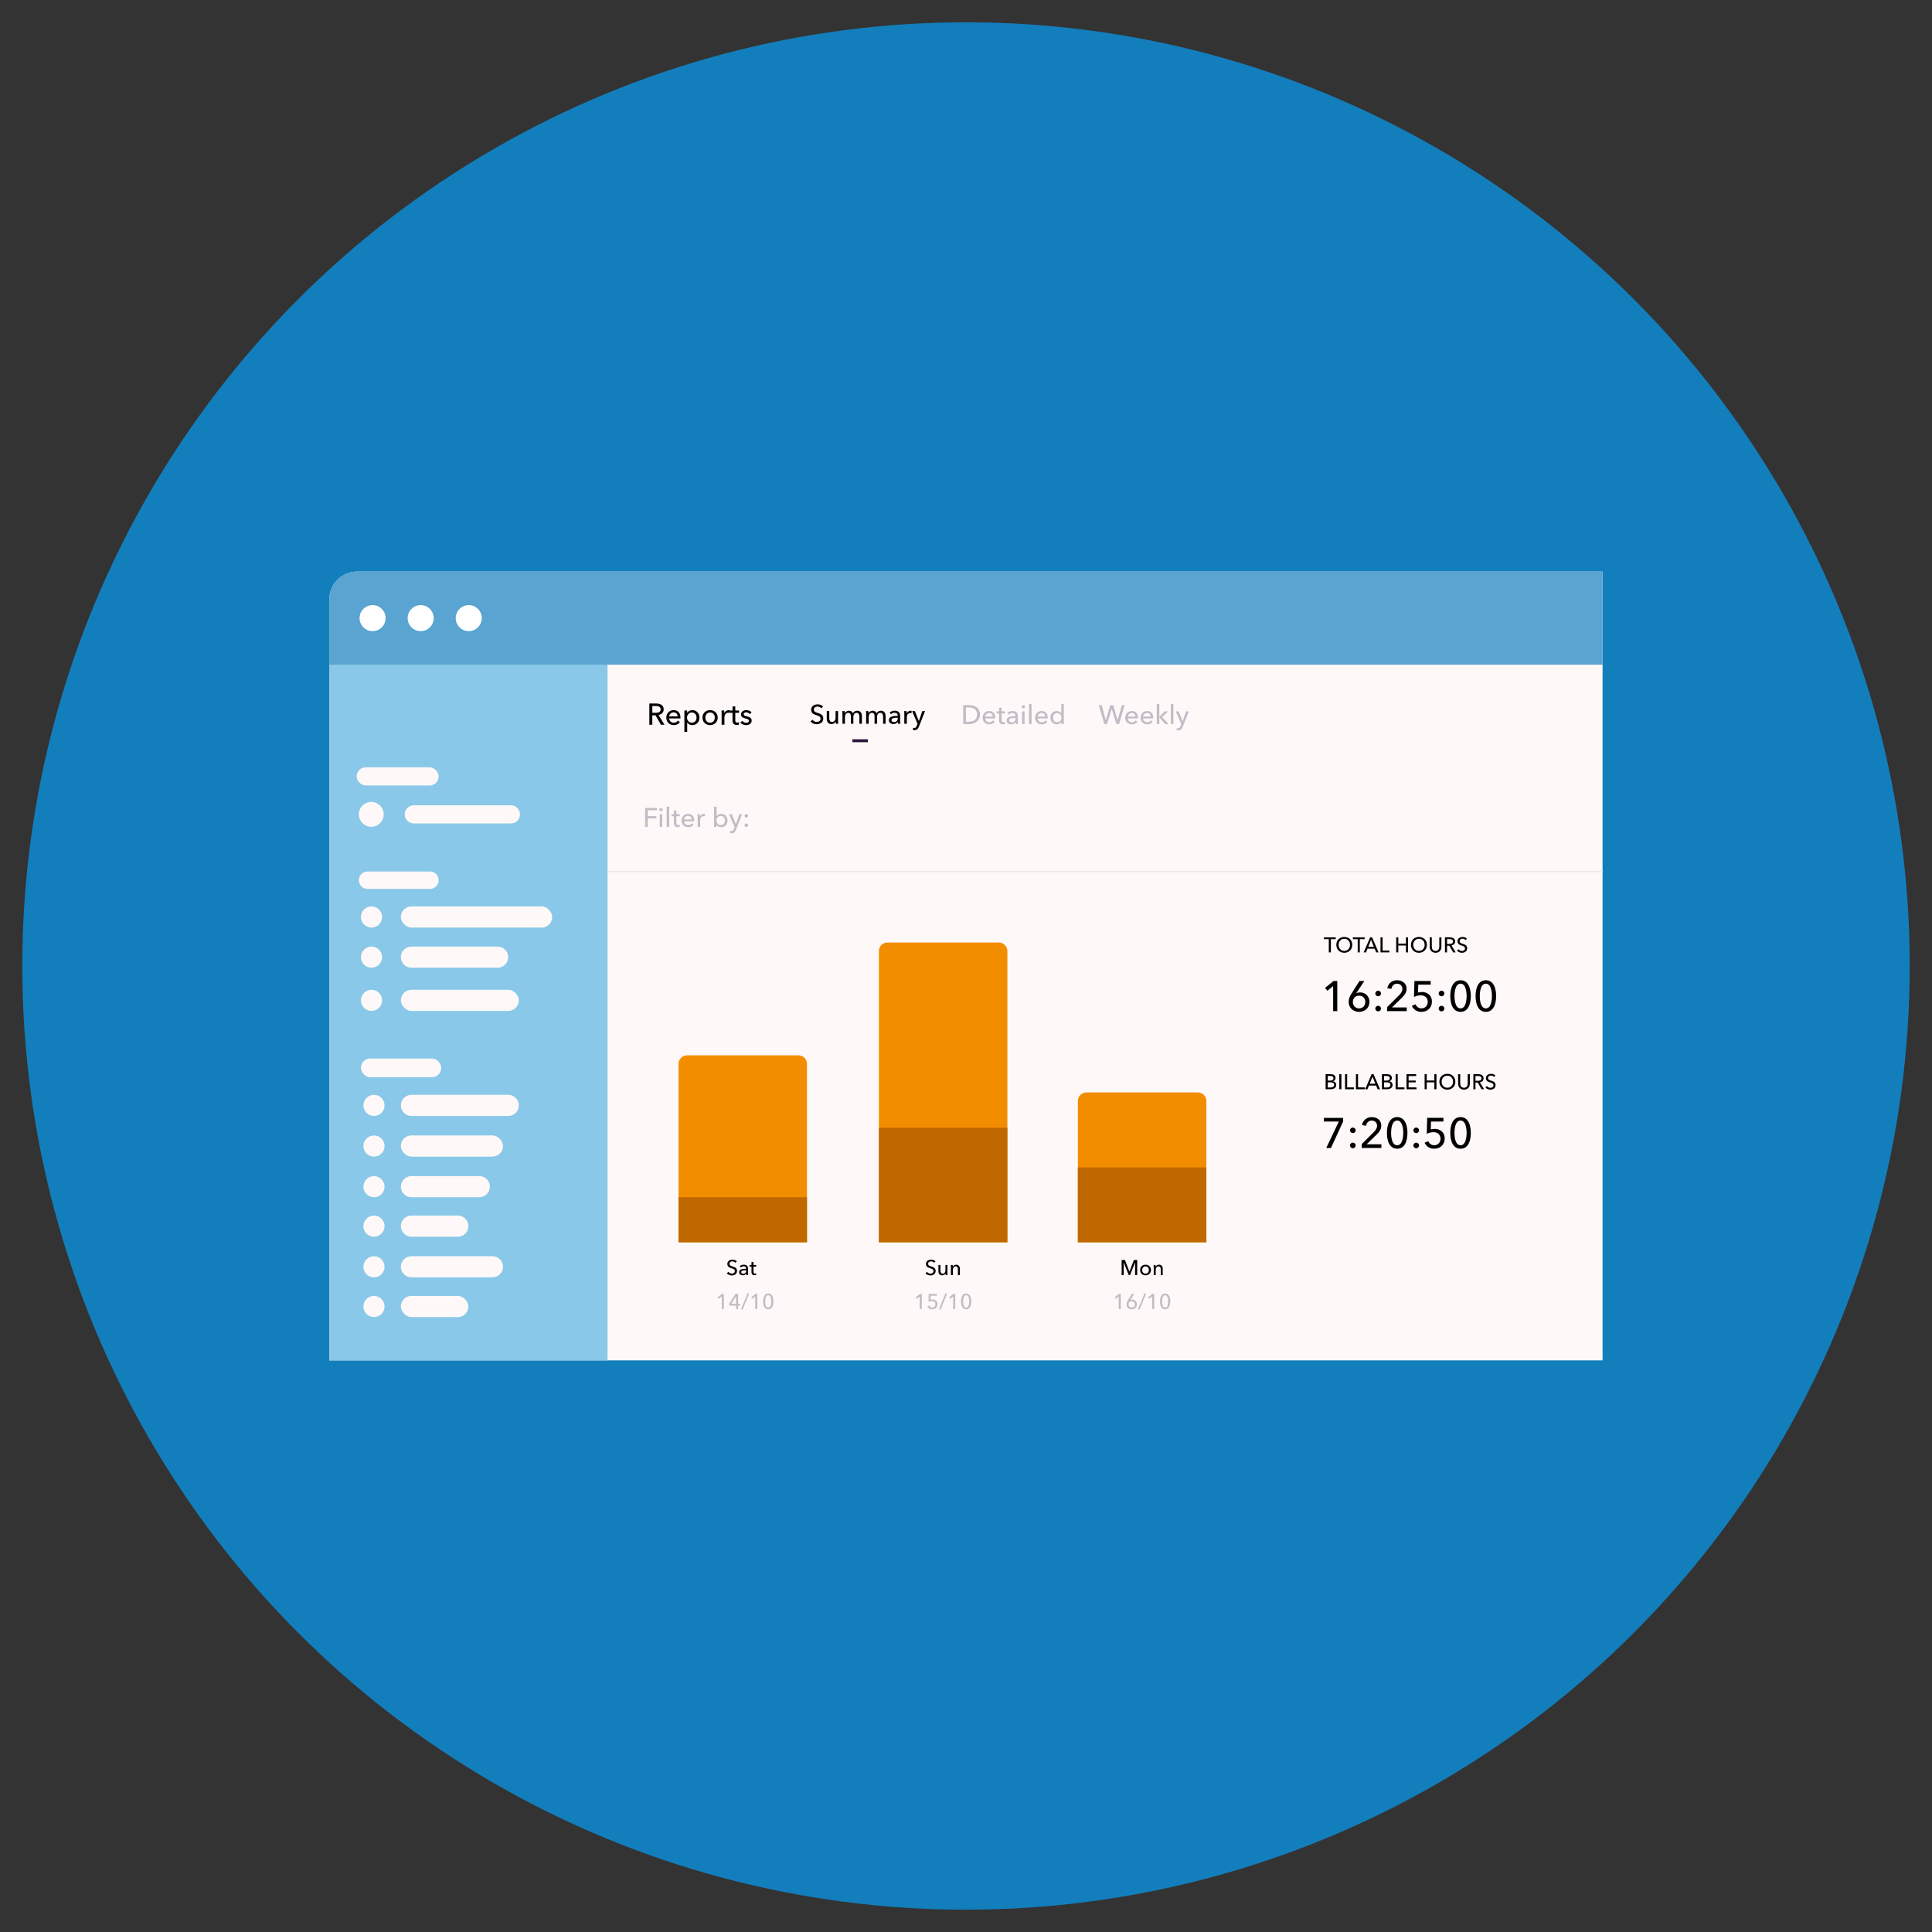 <?xml version="1.0" encoding="UTF-8"?> <svg xmlns="http://www.w3.org/2000/svg" xmlns:xlink="http://www.w3.org/1999/xlink" id="Layer_1" width="250" height="250" viewBox="0 0 250 250"><rect x="0" y="0" width="250" height="250" fill="#333333" stroke="none"/><defs><style>.cls-1{fill:#2c1338;}.cls-2{fill:#fff;}.cls-3{clip-path:url(#clippath-2);}.cls-4{fill:#f38d00;}.cls-5{fill:#137ebc;}.cls-6{fill:#c3bbc5;}.cls-7{clip-path:url(#clippath-1);}.cls-8{fill:#eaeaea;}.cls-9{clip-path:url(#clippath);}.cls-10{fill:none;}.cls-11{fill:#383838;}.cls-12{fill:#7e4c93;}.cls-13{fill:#59a4d0;}.cls-14{fill:#bf6800;}.cls-15{fill:#fef9f8;}.cls-16{fill:#89c8e8;}</style><clipPath id="clippath"><path class="cls-10" d="m104.423,160.756h-16.627v-23.09c0-.61.495-1.105,1.105-1.105h14.418c.61,0,1.105.495,1.105,1.105v23.09Z"></path></clipPath><clipPath id="clippath-1"><path class="cls-10" d="m130.354,160.756h-16.627v-37.691c0-.61.495-1.105,1.105-1.105h14.418c.61,0,1.105.495,1.105,1.105v37.691Z"></path></clipPath><clipPath id="clippath-2"><path class="cls-10" d="m156.102,160.756h-16.627v-18.293c0-.61.495-1.105,1.105-1.105h14.418c.61,0,1.105.495,1.105,1.105v18.293Z"></path></clipPath></defs><circle class="cls-5" cx="125" cy="125" r="122.115"></circle><path class="cls-15" d="m207.372,176.034H42.606v-98.448c0-2,1.621-3.621,3.621-3.621h161.145v102.069Z"></path><rect class="cls-16" x="42.606" y="86.004" width="36.01" height="90.031"></rect><path class="cls-13" d="m207.372,73.966H46.187c-1.978,0-3.581,1.603-3.581,3.581v8.457h164.766v-12.038Z"></path><circle class="cls-2" cx="48.213" cy="79.985" r="1.684"></circle><circle class="cls-2" cx="54.434" cy="79.985" r="1.684"></circle><circle class="cls-2" cx="60.655" cy="79.985" r="1.684"></circle><path d="m84.41,93.778h-.384v-2.743h.879c.531,0,.976.201.976.759,0,.403-.275.659-.666.725l.767,1.259h-.465l-.698-1.22h-.411v1.22Zm0-1.542h.442c.36,0,.643-.112.643-.442s-.283-.434-.616-.434h-.469v.876Z"></path><path d="m88.048,92.969h-1.457c.012.314.275.558.597.558.248,0,.43-.124.535-.279l.256.205c-.198.256-.465.376-.79.376-.558,0-.969-.388-.969-.965,0-.573.411-.973.949-.973.542,0,.883.368.883.953,0,.039,0,.081-.004.124Zm-.364-.271c-.008-.291-.178-.519-.515-.519-.314,0-.554.233-.577.519h1.093Z"></path><path d="m88.924,94.708h-.364v-2.766h.356v.287h.012c.12-.194.36-.337.663-.337.546,0,.918.422.918.965,0,.539-.36.973-.926.973-.26,0-.511-.12-.647-.326h-.012v1.205Zm.597-2.515c-.372,0-.62.314-.62.666s.248.663.62.663c.399,0,.612-.322.612-.666s-.213-.663-.612-.663Z"></path><path d="m91.883,93.829c-.562,0-.988-.407-.988-.973s.426-.965.988-.965.992.399.992.965-.43.973-.992.973Zm0-1.635c-.391,0-.612.314-.612.663s.221.666.612.666c.395,0,.612-.318.612-.666s-.217-.663-.612-.663Z"></path><path d="m93.363,91.942h.345c.008.093.015.233.015.31h.012c.101-.213.314-.36.562-.36.05,0,.101.004.143.016l-.015.337c-.047-.012-.109-.019-.167-.019-.349,0-.515.283-.515.589v.965h-.364v-1.441c0-.097-.004-.275-.015-.395Z"></path><path d="m95.634,92.24h-.488v.957c0,.221.077.31.26.31.066,0,.151-.015.213-.047l.012.298c-.085.031-.198.05-.31.05-.345,0-.535-.194-.535-.573v-.996h-.353v-.298h.353v-.527h.36v.527h.488v.298Z"></path><path d="m97.001,92.407c-.081-.132-.24-.229-.426-.229-.167,0-.341.066-.341.24,0,.155.139.213.418.275.349.078.616.221.616.542,0,.434-.36.593-.732.593-.279,0-.566-.109-.74-.329l.26-.221c.097.143.283.256.488.256.182,0,.364-.066.364-.267,0-.171-.167-.233-.48-.306-.244-.058-.535-.163-.535-.508,0-.395.345-.562.694-.562.26,0,.535.105.666.302l-.252.213Z"></path><path d="m106.265,91.656c-.097-.135-.273-.228-.477-.228-.221,0-.477.121-.477.398,0,.266.225.339.501.429.328.104.719.228.719.716,0,.508-.412.743-.847.743-.308,0-.619-.121-.806-.356l.266-.225c.114.17.322.287.546.287.228,0,.491-.128.491-.418,0-.297-.27-.377-.581-.474-.311-.097-.636-.239-.636-.688,0-.488.436-.699.84-.699.283,0,.55.111.702.28l-.242.235Z"></path><path d="m108.153,93.651c-.007-.083-.014-.201-.014-.27h-.007c-.083.173-.297.315-.536.315-.422,0-.612-.301-.612-.667v-1.017h.325v.906c0,.27.073.505.373.505.259,0,.439-.214.439-.539v-.871h.325v1.286c0,.086.003.246.014.353h-.308Z"></path><path d="m109.851,91.967c.218,0,.408.097.508.328.111-.211.325-.328.557-.328.422,0,.612.301.612.667v1.017h-.325v-.91c0-.266-.079-.501-.363-.501-.297,0-.415.27-.415.526v.885h-.325v-.975c0-.256-.086-.436-.346-.436-.238,0-.418.215-.418.539v.871h-.325v-1.286c0-.086-.003-.245-.014-.353h.308c.007.083.014.2.014.27h.01c.083-.173.273-.315.522-.315Z"></path><path d="m112.918,91.967c.218,0,.408.097.508.328.111-.211.325-.328.557-.328.422,0,.612.301.612.667v1.017h-.325v-.91c0-.266-.079-.501-.363-.501-.297,0-.415.27-.415.526v.885h-.325v-.975c0-.256-.086-.436-.346-.436-.238,0-.418.215-.418.539v.871h-.325v-1.286c0-.086-.003-.245-.014-.353h.308c.007.083.014.2.014.27h.01c.083-.173.273-.315.522-.315Z"></path><path d="m116.165,92.59c0-.242-.163-.36-.405-.36-.183,0-.356.08-.467.19l-.173-.208c.159-.152.405-.245.671-.245.47,0,.685.28.685.643v.716c0,.111.007.246.024.325h-.294c-.017-.073-.028-.159-.028-.235h-.011c-.118.176-.304.277-.55.277-.259,0-.595-.128-.595-.505,0-.495.588-.553,1.141-.553v-.045Zm-.079.28c-.322,0-.73.034-.73.311,0,.194.173.256.335.256.304,0,.474-.204.474-.481v-.086h-.079Z"></path><path d="m117.005,92.012h.308c.007.083.014.207.014.277h.01c.09-.19.28-.322.501-.322.045,0,.09.003.128.014l-.014.301c-.041-.01-.097-.017-.149-.017-.311,0-.46.252-.46.526v.861h-.325v-1.286c0-.086-.003-.245-.014-.353Z"></path><path d="m118.893,93.299h.007l.453-1.286h.346l-.795,2.026c-.107.273-.246.443-.567.443-.069,0-.142-.007-.214-.024l.031-.287c.052.017.111.028.163.028.169,0,.235-.097.304-.273l.104-.273-.702-1.639h.363l.508,1.286Z"></path><polygon class="cls-6" points="83.822 106.997 83.479 106.997 83.479 104.548 85.008 104.548 85.008 104.849 83.822 104.849 83.822 105.61 84.932 105.61 84.932 105.904 83.822 105.904 83.822 106.997"></polygon><path class="cls-6" d="m85.53,104.974c-.118,0-.214-.093-.214-.208,0-.118.097-.211.214-.211s.218.09.218.211c0,.118-.1.208-.218.208Zm.163,2.023h-.325v-1.639h.325v1.639Z"></path><rect class="cls-6" x="86.266" y="104.382" width=".325" height="2.614"></rect><path class="cls-6" d="m87.961,105.624h-.436v.854c0,.197.069.277.232.277.059,0,.135-.014.19-.041l.01.266c-.076.028-.176.045-.277.045-.308,0-.477-.173-.477-.512v-.889h-.315v-.266h.315v-.47h.322v.47h.436v.266Z"></path><path class="cls-6" d="m89.821,106.274h-1.3c.011.28.246.498.533.498.221,0,.384-.111.477-.249l.228.183c-.176.228-.415.335-.705.335-.498,0-.864-.346-.864-.861,0-.512.367-.868.847-.868.484,0,.788.328.788.851,0,.035,0,.073-.003.111Zm-.325-.242c-.007-.26-.159-.463-.46-.463-.28,0-.494.207-.515.463h.975Z"></path><path class="cls-6" d="m90.264,105.358h.308c.007.083.014.207.014.277h.01c.09-.19.28-.322.501-.322.045,0,.09.003.128.014l-.014.301c-.041-.011-.097-.017-.149-.017-.311,0-.46.252-.46.525v.861h-.325v-1.286c0-.087-.003-.246-.014-.353Z"></path><path class="cls-6" d="m92.715,106.737v.26h-.315v-2.614h.325v1.22h.01c.111-.159.315-.29.584-.29.488,0,.82.377.82.861,0,.481-.322.868-.826.868-.232,0-.463-.107-.591-.304h-.007Zm.543-1.155c-.332,0-.553.28-.553.595s.221.591.553.591c.356,0,.546-.287.546-.595s-.19-.591-.546-.591Z"></path><path class="cls-6" d="m95.215,106.644h.007l.453-1.286h.346l-.795,2.026c-.107.273-.246.443-.567.443-.069,0-.142-.007-.214-.024l.031-.287c.052.017.111.028.163.028.169,0,.235-.097.304-.273l.104-.273-.702-1.639h.363l.508,1.286Z"></path><path class="cls-6" d="m96.574,105.79c-.128,0-.232-.1-.232-.225,0-.121.1-.228.232-.228s.232.104.232.225c0,.125-.1.228-.232.228Zm0,1.228c-.128,0-.232-.104-.232-.225,0-.124.1-.228.232-.228s.232.101.232.225c0,.121-.1.228-.232.228Z"></path><path class="cls-6" d="m124.645,91.241h.84c.626,0,1.321.356,1.321,1.224,0,.837-.695,1.224-1.321,1.224h-.84v-2.448Zm.342,2.147h.429c.591,0,1.023-.339,1.023-.923,0-.605-.432-.927-1.023-.927h-.429v1.85Z"></path><path class="cls-6" d="m128.784,92.966h-1.3c.011.28.246.498.533.498.221,0,.384-.111.477-.249l.228.183c-.176.228-.415.335-.705.335-.498,0-.864-.346-.864-.861,0-.512.367-.868.847-.868.484,0,.788.328.788.851,0,.035,0,.073-.003.111Zm-.325-.242c-.007-.259-.159-.463-.46-.463-.28,0-.494.207-.515.463h.975Z"></path><path class="cls-6" d="m130.042,92.316h-.436v.854c0,.197.069.277.232.277.059,0,.135-.014.19-.041l.01.266c-.076.028-.176.045-.277.045-.308,0-.477-.173-.477-.512v-.889h-.315v-.266h.315v-.47h.322v.47h.436v.266Z"></path><path class="cls-6" d="m131.398,92.627c0-.242-.163-.36-.405-.36-.183,0-.356.08-.467.19l-.173-.208c.159-.152.405-.245.671-.245.47,0,.685.28.685.643v.716c0,.111.007.246.024.325h-.294c-.017-.073-.028-.159-.028-.235h-.011c-.118.176-.304.277-.55.277-.259,0-.595-.128-.595-.505,0-.495.588-.553,1.141-.553v-.045Zm-.079.28c-.322,0-.73.034-.73.311,0,.194.173.256.335.256.304,0,.474-.204.474-.481v-.086h-.079Z"></path><path class="cls-6" d="m132.418,91.666c-.118,0-.214-.093-.214-.208,0-.118.097-.211.214-.211s.218.09.218.211c0,.118-.1.208-.218.208Zm.163,2.023h-.325v-1.639h.325v1.639Z"></path><rect class="cls-6" x="133.155" y="91.075" width=".325" height="2.614"></rect><path class="cls-6" d="m135.572,92.966h-1.3c.011.28.246.498.533.498.221,0,.384-.111.477-.249l.228.183c-.176.228-.415.335-.705.335-.498,0-.864-.346-.864-.861,0-.512.367-.868.847-.868.484,0,.788.328.788.851,0,.035,0,.073-.003.111Zm-.325-.242c-.007-.259-.159-.463-.46-.463-.28,0-.494.207-.515.463h.975Z"></path><path class="cls-6" d="m136.744,93.734c-.505,0-.826-.387-.826-.868,0-.484.332-.861.823-.861.266,0,.47.131.584.29h.007v-1.221h.325v2.614h-.315v-.259h-.007c-.124.197-.36.304-.591.304Zm.055-.273c.332,0,.553-.277.553-.591s-.221-.595-.553-.595c-.356,0-.543.283-.543.591s.187.595.543.595Z"></path><polygon class="cls-6" points="143.09 93.191 143.097 93.191 143.671 91.241 144.048 91.241 144.618 93.191 144.625 93.191 145.165 91.241 145.528 91.241 144.809 93.689 144.452 93.689 143.858 91.722 143.851 91.722 143.256 93.689 142.9 93.689 142.181 91.241 142.551 91.241 143.09 93.191"></polygon><path class="cls-6" d="m147.243,92.966h-1.3c.011.28.246.498.533.498.221,0,.384-.111.477-.249l.228.183c-.176.228-.415.335-.705.335-.498,0-.864-.346-.864-.861,0-.512.367-.868.847-.868.484,0,.788.328.788.851,0,.035,0,.073-.003.111Zm-.325-.242c-.007-.259-.159-.463-.46-.463-.28,0-.494.207-.515.463h.975Z"></path><path class="cls-6" d="m149.224,92.966h-1.3c.011.28.246.498.533.498.221,0,.384-.111.477-.249l.228.183c-.176.228-.415.335-.705.335-.498,0-.864-.346-.864-.861,0-.512.367-.868.847-.868.484,0,.788.328.788.851,0,.035,0,.073-.003.111Zm-.325-.242c-.007-.259-.159-.463-.46-.463-.28,0-.494.207-.515.463h.975Z"></path><polygon class="cls-6" points="150.013 92.762 150.023 92.762 150.711 92.05 151.147 92.05 150.379 92.793 151.212 93.689 150.763 93.689 150.023 92.838 150.013 92.838 150.013 93.689 149.687 93.689 149.687 91.075 150.013 91.075 150.013 92.762"></polygon><rect class="cls-6" x="151.51" y="91.075" width=".325" height="2.614"></rect><path class="cls-6" d="m153.024,93.336h.007l.453-1.286h.346l-.795,2.026c-.107.273-.246.443-.567.443-.069,0-.142-.007-.214-.024l.031-.287c.052.017.111.028.163.028.169,0,.235-.097.304-.273l.104-.273-.702-1.639h.363l.508,1.286Z"></path><rect class="cls-15" x="46.151" y="99.292" width="10.612" height="2.348" rx="1.174" ry="1.174"></rect><path class="cls-15" d="m66.114,106.555h-12.569c-.649,0-1.174-.526-1.174-1.174s.526-1.174,1.174-1.174h12.569c.649,0,1.174.526,1.174,1.174s-.526,1.174-1.174,1.174Z"></path><path class="cls-15" d="m48.04,106.988h0c-.888,0-1.608-.72-1.608-1.608s.72-1.608,1.608-1.608h0c.888,0,1.608.72,1.608,1.608s-.72,1.608-1.608,1.608Z"></path><path class="cls-15" d="m55.638,115.024h-8.081c-.621,0-1.125-.504-1.125-1.125s.504-1.125,1.125-1.125h8.081c.621,0,1.125.504,1.125,1.125s-.504,1.125-1.125,1.125Z"></path><path class="cls-15" d="m48.074,120.029h0c-.755,0-1.367-.612-1.367-1.367h0c0-.755.612-1.367,1.367-1.367s1.367.612,1.367,1.367h0c0,.755-.612,1.367-1.367,1.367Z"></path><rect class="cls-15" x="51.873" y="117.294" width="19.581" height="2.735" rx="1.367" ry="1.367"></rect><path class="cls-15" d="m48.074,125.222h0c-.755,0-1.367-.612-1.367-1.367s.612-1.367,1.367-1.367,1.367.612,1.367,1.367-.612,1.367-1.367,1.367Z"></path><path class="cls-15" d="m64.39,125.222h-11.15c-.755,0-1.367-.612-1.367-1.367s.612-1.367,1.367-1.367h11.15c.755,0,1.367.612,1.367,1.367s-.612,1.367-1.367,1.367Z"></path><path class="cls-15" d="m48.074,130.812h0c-.755,0-1.367-.612-1.367-1.367h0c0-.755.612-1.367,1.367-1.367s1.367.612,1.367,1.367h0c0,.755-.612,1.367-1.367,1.367Z"></path><rect class="cls-15" x="46.707" y="136.971" width="10.387" height="2.425" rx="1.213" ry="1.213"></rect><rect class="cls-15" x="51.873" y="128.077" width="15.262" height="2.735" rx="1.367" ry="1.367"></rect><path class="cls-15" d="m48.393,144.404h0c-.755,0-1.367-.612-1.367-1.367s.612-1.367,1.367-1.367,1.367.612,1.367,1.367-.612,1.367-1.367,1.367Z"></path><path class="cls-15" d="m65.768,144.404h-12.528c-.755,0-1.367-.612-1.367-1.367s.612-1.367,1.367-1.367h12.528c.755,0,1.367.612,1.367,1.367s-.612,1.367-1.367,1.367Z"></path><path class="cls-15" d="m48.393,149.663h0c-.755,0-1.367-.612-1.367-1.367h0c0-.755.612-1.367,1.367-1.367s1.367.612,1.367,1.367h0c0,.755-.612,1.367-1.367,1.367Z"></path><rect class="cls-15" x="51.873" y="146.928" width="13.212" height="2.735" rx="1.367" ry="1.367"></rect><path class="cls-15" d="m48.393,154.922h0c-.755,0-1.367-.612-1.367-1.367s.612-1.367,1.367-1.367,1.367.612,1.367,1.367-.612,1.367-1.367,1.367Z"></path><path class="cls-15" d="m62.026,154.922h-8.785c-.755,0-1.367-.612-1.367-1.367s.612-1.367,1.367-1.367h8.785c.755,0,1.367.612,1.367,1.367s-.612,1.367-1.367,1.367Z"></path><path class="cls-15" d="m48.393,160.03h0c-.755,0-1.367-.612-1.367-1.367s.612-1.367,1.367-1.367,1.367.612,1.367,1.367-.612,1.367-1.367,1.367Z"></path><path class="cls-15" d="m59.243,160.03h-6.003c-.755,0-1.367-.612-1.367-1.367s.612-1.367,1.367-1.367h6.003c.755,0,1.367.612,1.367,1.367s-.612,1.367-1.367,1.367Z"></path><path class="cls-15" d="m48.393,165.289h0c-.755,0-1.367-.612-1.367-1.367s.612-1.367,1.367-1.367,1.367.612,1.367,1.367-.612,1.367-1.367,1.367Z"></path><path class="cls-15" d="m63.718,165.289h-10.478c-.755,0-1.367-.612-1.367-1.367s.612-1.367,1.367-1.367h10.478c.755,0,1.367.612,1.367,1.367s-.612,1.367-1.367,1.367Z"></path><path class="cls-15" d="m48.393,170.427h0c-.755,0-1.367-.612-1.367-1.367h0c0-.755.612-1.367,1.367-1.367s1.367.612,1.367,1.367-.612,1.367-1.367,1.367Z"></path><rect class="cls-15" x="51.873" y="167.692" width="8.738" height="2.735" rx="1.367" ry="1.367"></rect><rect class="cls-1" x="110.297" y="95.662" width="2.002" height=".379"></rect><path class="cls-4" d="m104.423,160.756h-16.627v-23.09c0-.61.495-1.105,1.105-1.105h14.418c.61,0,1.105.495,1.105,1.105v23.09Z"></path><g class="cls-9"><rect class="cls-14" x="83.182" y="154.922" width="28.222" height="11.33"></rect><polygon points="173.012 122.592 172.67 122.592 172.67 120.445 171.885 120.445 171.885 120.144 173.797 120.144 173.797 120.445 173.012 120.445 173.012 122.592"></polygon><path d="m175.187,122.654c-.743,0-1.293-.536-1.293-1.29,0-.764.55-1.283,1.293-1.283s1.3.519,1.3,1.283c0,.754-.553,1.29-1.3,1.29Zm0-2.272c-.564,0-.923.446-.923.982,0,.546.363.982.923.982.567,0,.93-.436.93-.982,0-.536-.36-.982-.93-.982Z"></path><polygon points="177.708 122.592 177.366 122.592 177.366 120.445 176.581 120.445 176.581 120.144 178.493 120.144 178.493 120.445 177.708 120.445 177.708 122.592"></polygon><path d="m178.711,122.592h-.38l1.062-2.448h.311l1.051,2.448h-.387l-.249-.602h-1.162l-.246.602Zm.367-.903h.916l-.457-1.148-.46,1.148Z"></path><polygon points="181.412 122.288 182.504 122.288 182.504 122.592 181.069 122.592 181.069 120.144 181.412 120.144 181.412 122.288"></polygon><polygon points="183.618 120.144 183.96 120.144 183.96 121.168 185.198 121.168 185.198 120.144 185.544 120.144 185.544 122.592 185.198 122.592 185.198 121.472 183.96 121.472 183.96 122.592 183.618 122.592 183.618 120.144"></polygon><path d="m187.307,122.654c-.743,0-1.293-.536-1.293-1.29,0-.764.55-1.283,1.293-1.283s1.3.519,1.3,1.283c0,.754-.553,1.29-1.3,1.29Zm0-2.272c-.564,0-.923.446-.923.982,0,.546.363.982.923.982.567,0,.93-.436.93-.982,0-.536-.36-.982-.93-.982Z"></path><path d="m189.057,121.686v-1.542h.342v1.521c0,.335.152.681.609.681s.609-.346.609-.681v-1.521h.342v1.542c0,.501-.304.968-.951.968s-.951-.467-.951-.968Z"></path><path d="m191.878,122.592h-.342v-2.448h.785c.474,0,.871.18.871.678,0,.36-.245.588-.595.647l.685,1.124h-.415l-.622-1.089h-.367v1.089Zm0-1.376h.394c.322,0,.574-.1.574-.394s-.252-.387-.55-.387h-.418v.781Z"></path><path d="m194.876,120.597c-.097-.135-.273-.228-.477-.228-.221,0-.477.121-.477.398,0,.266.225.339.501.429.328.104.719.228.719.716,0,.508-.412.743-.847.743-.308,0-.619-.121-.806-.356l.266-.225c.114.17.322.287.546.287.228,0,.491-.128.491-.418,0-.297-.27-.377-.581-.474-.311-.097-.636-.239-.636-.688,0-.488.436-.699.84-.699.283,0,.55.111.702.28l-.242.235Z"></path><polygon class="cls-11" points="193.066 133.199 192.723 133.199 192.723 131.052 191.938 131.052 191.938 130.751 193.851 130.751 193.851 131.052 193.066 131.052 193.066 133.199"></polygon><path class="cls-11" d="m195.241,133.261c-.743,0-1.293-.536-1.293-1.29,0-.764.55-1.283,1.293-1.283s1.3.519,1.3,1.283c0,.754-.553,1.29-1.3,1.29Zm0-2.272c-.564,0-.923.446-.923.982,0,.546.363.982.923.982.567,0,.93-.436.93-.982,0-.536-.36-.982-.93-.982Z"></path><polygon class="cls-11" points="197.762 133.199 197.419 133.199 197.419 131.052 196.634 131.052 196.634 130.751 198.547 130.751 198.547 131.052 197.762 131.052 197.762 133.199"></polygon><path class="cls-11" d="m198.764,133.199h-.38l1.062-2.448h.311l1.051,2.448h-.387l-.249-.602h-1.162l-.246.602Zm.367-.903h.916l-.457-1.148-.46,1.148Z"></path><polygon class="cls-11" points="201.465 132.895 202.557 132.895 202.557 133.199 201.123 133.199 201.123 130.751 201.465 130.751 201.465 132.895"></polygon><polygon class="cls-11" points="203.671 130.751 204.013 130.751 204.013 131.775 205.251 131.775 205.251 130.751 205.597 130.751 205.597 133.199 205.251 133.199 205.251 132.079 204.013 132.079 204.013 133.199 203.671 133.199 203.671 130.751"></polygon><path class="cls-11" d="m207.36,133.261c-.743,0-1.293-.536-1.293-1.29,0-.764.55-1.283,1.293-1.283s1.3.519,1.3,1.283c0,.754-.553,1.29-1.3,1.29Zm0-2.272c-.564,0-.923.446-.923.982,0,.546.363.982.923.982.567,0,.93-.436.93-.982,0-.536-.36-.982-.93-.982Z"></path></g><path class="cls-4" d="m130.354,160.756h-16.627v-37.691c0-.61.495-1.105,1.105-1.105h14.418c.61,0,1.105.495,1.105,1.105v37.691Z"></path><g class="cls-7"><rect class="cls-14" x="111.404" y="145.933" width="21.246" height="17.874"></rect></g><path class="cls-4" d="m156.102,160.756h-16.627v-18.293c0-.61.495-1.105,1.105-1.105h14.418c.61,0,1.105.495,1.105,1.105v18.293Z"></path><g class="cls-3"><rect class="cls-14" x="138.477" y="151.057" width="20.343" height="11.159"></rect><rect class="cls-12" x="112.196" y="148.105" width="21.578" height="13.993"></rect><rect class="cls-12" x="86.796" y="155.219" width="19.932" height="8.702"></rect></g><path d="m95.157,163.403c-.077-.108-.218-.182-.38-.182-.176,0-.38.096-.38.317,0,.212.179.27.399.342.262.083.573.182.573.57,0,.405-.328.592-.675.592-.245,0-.493-.096-.642-.284l.212-.179c.091.135.256.229.435.229.182,0,.391-.102.391-.333,0-.237-.215-.3-.463-.377-.248-.077-.507-.19-.507-.548,0-.388.347-.556.669-.556.226,0,.438.088.559.223l-.193.187Z"></path><path d="m96.554,164.147c0-.193-.129-.287-.322-.287-.146,0-.284.063-.372.151l-.138-.165c.127-.121.322-.196.534-.196.375,0,.545.223.545.512v.57c0,.088.005.196.019.259h-.234c-.014-.058-.022-.127-.022-.187h-.008c-.094.14-.242.22-.438.22-.207,0-.474-.102-.474-.402,0-.394.468-.441.909-.441v-.036Zm-.063.223c-.256,0-.581.028-.581.248,0,.154.138.204.267.204.243,0,.377-.162.377-.383v-.069h-.063Z"></path><path d="m97.846,163.899h-.347v.68c0,.157.055.22.185.22.047,0,.107-.011.151-.033l.008.212c-.061.022-.14.036-.22.036-.245,0-.38-.138-.38-.408v-.708h-.251v-.212h.251v-.375h.256v.375h.347v.212Z"></path><polygon class="cls-6" points="93.67 169.377 93.403 169.377 93.403 167.752 93.033 168.06 92.877 167.876 93.43 167.427 93.67 167.427 93.67 169.377"></polygon><path class="cls-6" d="m95.508,168.711h.281v.229h-.281v.438h-.259v-.438h-.898v-.242l.829-1.27h.328v1.284Zm-.259-.978h-.005l-.617.978h.622v-.978Z"></path><polygon class="cls-6" points="96.095 169.468 95.899 169.402 96.745 167.333 96.94 167.405 96.095 169.468"></polygon><polygon class="cls-6" points="97.995 169.377 97.728 169.377 97.728 167.752 97.359 168.06 97.202 167.876 97.756 167.427 97.995 167.427 97.995 169.377"></polygon><path class="cls-6" d="m100.075,168.402c0,.57-.201,1.025-.664,1.025-.466,0-.667-.454-.667-1.025s.201-1.025.667-1.025c.463,0,.664.457.664,1.025Zm-1.058,0c0,.331.072.799.394.799.317,0,.391-.468.391-.799,0-.328-.074-.802-.391-.802-.322,0-.394.474-.394.802Z"></path><path d="m120.859,163.403c-.077-.108-.218-.182-.38-.182-.176,0-.38.096-.38.317,0,.212.179.27.399.342.262.083.573.182.573.57,0,.405-.328.592-.675.592-.245,0-.493-.096-.642-.284l.212-.179c.091.135.256.229.435.229.182,0,.391-.102.391-.333,0-.237-.215-.3-.463-.377-.248-.077-.507-.19-.507-.548,0-.388.347-.556.669-.556.226,0,.438.088.559.223l-.193.187Z"></path><path d="m122.364,164.992c-.006-.066-.011-.16-.011-.215h-.006c-.066.138-.237.251-.427.251-.336,0-.488-.24-.488-.532v-.81h.259v.722c0,.215.058.402.298.402.207,0,.35-.171.35-.43v-.694h.259v1.025c0,.069.003.195.011.281h-.245Z"></path><path d="m123.281,163.686c.006.066.011.16.011.215h.008c.063-.14.237-.251.424-.251.336,0,.487.24.487.532v.81h-.259v-.725c0-.212-.058-.399-.298-.399-.204,0-.35.171-.35.43v.694h-.259v-1.025c0-.069-.003-.196-.011-.281h.245Z"></path><polygon class="cls-6" points="119.282 169.377 119.015 169.377 119.015 167.752 118.646 168.06 118.489 167.876 119.043 167.427 119.282 167.427 119.282 169.377"></polygon><path class="cls-6" d="m121.227,167.664h-.804l-.016.512c.072-.025.171-.036.251-.036.375,0,.653.237.653.614,0,.408-.292.672-.68.672-.303,0-.518-.154-.623-.391l.243-.096c.06.157.207.262.38.262.229,0,.408-.168.408-.419,0-.295-.215-.427-.457-.427-.146,0-.311.044-.433.107l.028-1.036h1.052v.237Z"></path><polygon class="cls-6" points="121.707 169.468 121.511 169.402 122.357 167.333 122.552 167.405 121.707 169.468"></polygon><polygon class="cls-6" points="123.608 169.377 123.341 169.377 123.341 167.752 122.971 168.06 122.814 167.876 123.368 167.427 123.608 167.427 123.608 169.377"></polygon><path class="cls-6" d="m125.688,168.402c0,.57-.201,1.025-.664,1.025-.466,0-.667-.454-.667-1.025s.201-1.025.667-1.025c.463,0,.664.457.664,1.025Zm-1.058,0c0,.331.072.799.394.799.317,0,.391-.468.391-.799,0-.328-.074-.802-.391-.802-.322,0-.394.474-.394.802Z"></path><polygon points="146.148 164.54 146.153 164.54 146.729 163.042 147.153 163.042 147.153 164.992 146.88 164.992 146.88 163.361 146.875 163.361 146.227 164.992 146.054 164.992 145.409 163.361 145.404 163.361 145.404 164.992 145.139 164.992 145.139 163.042 145.564 163.042 146.148 164.54"></polygon><path d="m148.231,165.028c-.399,0-.702-.289-.702-.691s.303-.686.702-.686.705.284.705.686-.306.691-.705.691Zm0-1.162c-.278,0-.435.223-.435.471s.157.474.435.474c.281,0,.435-.226.435-.474s-.154-.471-.435-.471Z"></path><path d="m149.528,163.686c.006.066.011.16.011.215h.008c.063-.14.237-.251.424-.251.336,0,.487.24.487.532v.81h-.259v-.725c0-.212-.058-.399-.298-.399-.204,0-.35.171-.35.43v.694h-.259v-1.025c0-.069-.003-.196-.011-.281h.245Z"></path><polygon points="172.217 123.24 171.945 123.24 171.945 121.529 171.319 121.529 171.319 121.29 172.843 121.29 172.843 121.529 172.217 121.529 172.217 123.24"></polygon><path d="m173.95,123.29c-.592,0-1.03-.427-1.03-1.028,0-.609.438-1.022,1.03-1.022s1.036.413,1.036,1.022c0,.601-.441,1.028-1.036,1.028Zm0-1.81c-.449,0-.736.355-.736.782,0,.435.289.782.736.782.452,0,.741-.347.741-.782,0-.427-.287-.782-.741-.782Z"></path><polygon points="175.959 123.24 175.686 123.24 175.686 121.529 175.061 121.529 175.061 121.29 176.584 121.29 176.584 121.529 175.959 121.529 175.959 123.24"></polygon><path d="m176.758,123.24h-.303l.846-1.95h.248l.837,1.95h-.308l-.198-.479h-.925l-.196.479Zm.292-.719h.73l-.364-.915-.366.915Z"></path><polygon points="178.909 122.998 179.78 122.998 179.78 123.24 178.637 123.24 178.637 121.29 178.909 121.29 178.909 122.998"></polygon><polygon points="180.667 121.29 180.94 121.29 180.94 122.105 181.926 122.105 181.926 121.29 182.202 121.29 182.202 123.24 181.926 123.24 181.926 122.348 180.94 122.348 180.94 123.24 180.667 123.24 180.667 121.29"></polygon><path d="m183.607,123.29c-.592,0-1.03-.427-1.03-1.028,0-.609.438-1.022,1.03-1.022s1.036.413,1.036,1.022c0,.601-.441,1.028-1.036,1.028Zm0-1.81c-.449,0-.736.355-.736.782,0,.435.289.782.736.782.452,0,.741-.347.741-.782,0-.427-.287-.782-.741-.782Z"></path><path d="m185.001,122.518v-1.229h.273v1.212c0,.267.121.543.485.543s.485-.275.485-.543v-1.212h.273v1.229c0,.399-.242.771-.757.771s-.757-.372-.757-.771Z"></path><path d="m187.249,123.24h-.273v-1.95h.625c.377,0,.694.143.694.54,0,.287-.196.468-.474.515l.545.895h-.331l-.496-.868h-.292v.868Zm0-1.096h.314c.256,0,.457-.08.457-.314s-.201-.308-.438-.308h-.333v.622Z"></path><path d="m189.638,121.651c-.077-.108-.218-.182-.38-.182-.176,0-.38.096-.38.317,0,.212.179.27.399.342.262.083.573.182.573.57,0,.405-.328.592-.675.592-.245,0-.493-.096-.642-.284l.212-.179c.091.135.256.229.435.229.182,0,.391-.102.391-.333,0-.237-.215-.3-.463-.377-.248-.077-.507-.19-.507-.548,0-.388.347-.556.669-.556.226,0,.438.088.559.223l-.193.187Z"></path><polygon points="173.043 130.837 172.509 130.837 172.509 127.59 171.772 128.206 171.458 127.837 172.564 126.94 173.043 126.94 173.043 130.837"></polygon><path d="m175.503,128.509l.005.011c.11-.066.319-.105.484-.105.682,0,1.216.512,1.216,1.222,0,.776-.578,1.299-1.343,1.299-.776,0-1.349-.545-1.349-1.282,0-.424.154-.749.38-1.106l1.018-1.607h.633l-1.046,1.569Zm.363,1.976c.479,0,.804-.347.804-.831,0-.468-.314-.815-.798-.815-.49,0-.815.341-.815.82,0,.457.325.826.809.826Z"></path><path d="m178.332,128.916c-.204,0-.369-.16-.369-.358,0-.193.159-.363.369-.363s.369.165.369.358c0,.198-.16.363-.369.363Zm0,1.954c-.204,0-.369-.165-.369-.358,0-.198.159-.363.369-.363s.369.16.369.358c0,.193-.16.363-.369.363Z"></path><path d="m182.031,130.837h-2.543v-.512l1.552-1.541c.237-.242.429-.495.429-.825,0-.407-.308-.672-.694-.672-.396,0-.666.286-.732.677l-.523-.088c.094-.594.594-1.035,1.26-1.035.649,0,1.233.38,1.233,1.106,0,.501-.286.842-.627,1.178l-1.266,1.233h1.91v.479Z"></path><path d="m185.129,127.413h-1.607l-.033,1.024c.143-.05.341-.072.501-.072.748,0,1.304.473,1.304,1.227,0,.815-.583,1.343-1.359,1.343-.605,0-1.035-.308-1.244-.781l.484-.193c.121.314.413.523.76.523.457,0,.815-.336.815-.837,0-.589-.429-.853-.914-.853-.292,0-.622.088-.864.215l.055-2.07h2.102v.473Z"></path><path d="m186.532,128.916c-.204,0-.369-.16-.369-.358,0-.193.16-.363.369-.363s.369.165.369.358c0,.198-.16.363-.369.363Zm0,1.954c-.204,0-.369-.165-.369-.358,0-.198.16-.363.369-.363s.369.16.369.358c0,.193-.16.363-.369.363Z"></path><path d="m190.324,128.889c0,1.139-.402,2.047-1.326,2.047-.93,0-1.332-.908-1.332-2.047s.402-2.047,1.332-2.047c.925,0,1.326.914,1.326,2.047Zm-2.114,0c0,.661.143,1.596.787,1.596.633,0,.782-.936.782-1.596,0-.655-.149-1.602-.782-1.602-.644,0-.787.947-.787,1.602Z"></path><path d="m193.599,128.889c0,1.139-.402,2.047-1.326,2.047-.93,0-1.332-.908-1.332-2.047s.402-2.047,1.332-2.047c.925,0,1.326.914,1.326,2.047Zm-2.114,0c0,.661.143,1.596.787,1.596.633,0,.782-.936.782-1.596,0-.655-.149-1.602-.782-1.602-.644,0-.787.947-.787,1.602Z"></path><path d="m171.534,139h.672c.295,0,.612.121.612.493,0,.215-.138.369-.342.424v.005c.251.03.432.201.432.474,0,.375-.325.554-.733.554h-.642v-1.95Zm.273.824h.355c.209,0,.383-.091.383-.303,0-.209-.168-.292-.427-.292h-.311v.595Zm0,.895h.342c.231,0,.485-.072.485-.336,0-.229-.163-.328-.46-.328h-.367v.664Z"></path><rect x="173.303" y="139" width=".273" height="1.95"></rect><polygon points="174.322 140.708 175.193 140.708 175.193 140.95 174.05 140.95 174.05 139 174.322 139 174.322 140.708"></polygon><polygon points="175.73 140.708 176.601 140.708 176.601 140.95 175.458 140.95 175.458 139 175.73 139 175.73 140.708"></polygon><path d="m176.945,140.95h-.303l.846-1.95h.248l.837,1.95h-.308l-.198-.479h-.925l-.196.479Zm.292-.719h.73l-.364-.915-.366.915Z"></path><path d="m178.824,139h.672c.295,0,.612.121.612.493,0,.215-.138.369-.342.424v.005c.251.03.432.201.432.474,0,.375-.325.554-.733.554h-.642v-1.95Zm.273.824h.355c.209,0,.383-.091.383-.303,0-.209-.168-.292-.427-.292h-.311v.595Zm0,.895h.342c.231,0,.485-.072.485-.336,0-.229-.163-.328-.46-.328h-.367v.664Z"></path><polygon points="180.866 140.708 181.736 140.708 181.736 140.95 180.593 140.95 180.593 139 180.866 139 180.866 140.708"></polygon><polygon points="182.273 140.708 183.293 140.708 183.293 140.95 182.001 140.95 182.001 139 183.251 139 183.251 139.24 182.273 139.24 182.273 139.824 183.194 139.824 183.194 140.058 182.273 140.058 182.273 140.708"></polygon><polygon points="184.345 139 184.618 139 184.618 139.815 185.604 139.815 185.604 139 185.88 139 185.88 140.95 185.604 140.95 185.604 140.058 184.618 140.058 184.618 140.95 184.345 140.95 184.345 139"></polygon><path d="m187.285,141c-.592,0-1.03-.427-1.03-1.028,0-.609.438-1.022,1.03-1.022s1.036.413,1.036,1.022c0,.601-.441,1.028-1.036,1.028Zm0-1.81c-.449,0-.736.355-.736.782,0,.435.289.782.736.782.452,0,.741-.347.741-.782,0-.427-.287-.782-.741-.782Z"></path><path d="m188.679,140.229v-1.229h.273v1.212c0,.267.121.543.485.543s.485-.275.485-.543v-1.212h.273v1.229c0,.399-.242.771-.757.771s-.757-.372-.757-.771Z"></path><path d="m190.927,140.95h-.273v-1.95h.625c.377,0,.694.143.694.54,0,.287-.196.468-.474.515l.545.895h-.331l-.496-.868h-.292v.868Zm0-1.096h.314c.256,0,.457-.08.457-.314s-.201-.308-.438-.308h-.333v.622Z"></path><path d="m193.316,139.361c-.077-.108-.218-.182-.38-.182-.176,0-.38.096-.38.317,0,.212.179.27.399.342.262.083.573.182.573.57,0,.405-.328.592-.675.592-.245,0-.493-.096-.642-.284l.212-.179c.091.135.256.229.435.229.182,0,.391-.102.391-.333,0-.237-.215-.3-.463-.377-.248-.077-.507-.19-.507-.548,0-.388.347-.556.669-.556.226,0,.438.088.559.223l-.193.187Z"></path><polygon points="173.792 145.135 172.229 148.547 171.618 148.547 173.241 145.124 171.309 145.124 171.309 144.65 173.792 144.65 173.792 145.135"></polygon><path d="m175.057,146.626c-.204,0-.369-.16-.369-.358,0-.193.16-.363.369-.363s.369.165.369.358c0,.198-.16.363-.369.363Zm0,1.954c-.204,0-.369-.165-.369-.358,0-.198.16-.363.369-.363s.369.16.369.358c0,.193-.16.363-.369.363Z"></path><path d="m178.756,148.547h-2.543v-.512l1.552-1.541c.237-.242.429-.495.429-.825,0-.407-.308-.672-.694-.672-.396,0-.666.286-.732.677l-.523-.088c.094-.594.594-1.035,1.26-1.035.649,0,1.233.38,1.233,1.106,0,.501-.286.842-.627,1.178l-1.266,1.233h1.91v.479Z"></path><path d="m182.124,146.599c0,1.139-.402,2.047-1.326,2.047-.93,0-1.332-.908-1.332-2.047s.402-2.047,1.332-2.047c.925,0,1.326.914,1.326,2.047Zm-2.114,0c0,.661.143,1.596.787,1.596.633,0,.782-.936.782-1.596,0-.655-.149-1.602-.782-1.602-.644,0-.787.947-.787,1.602Z"></path><path d="m183.258,146.626c-.204,0-.369-.16-.369-.358,0-.193.16-.363.369-.363s.369.165.369.358c0,.198-.16.363-.369.363Zm0,1.954c-.204,0-.369-.165-.369-.358,0-.198.16-.363.369-.363s.369.16.369.358c0,.193-.16.363-.369.363Z"></path><path d="m186.78,145.124h-1.607l-.033,1.024c.143-.05.341-.072.501-.072.748,0,1.304.473,1.304,1.227,0,.815-.583,1.343-1.359,1.343-.605,0-1.035-.308-1.244-.781l.484-.193c.121.314.413.523.76.523.457,0,.815-.336.815-.837,0-.589-.429-.853-.914-.853-.292,0-.622.088-.864.215l.055-2.07h2.102v.473Z"></path><path d="m190.324,146.599c0,1.139-.402,2.047-1.326,2.047-.93,0-1.332-.908-1.332-2.047s.402-2.047,1.332-2.047c.925,0,1.326.914,1.326,2.047Zm-2.114,0c0,.661.143,1.596.787,1.596.633,0,.782-.936.782-1.596,0-.655-.149-1.602-.782-1.602-.644,0-.787.947-.787,1.602Z"></path><polygon class="cls-6" points="145.03 169.377 144.763 169.377 144.763 167.752 144.394 168.06 144.237 167.876 144.791 167.427 145.03 167.427 145.03 169.377"></polygon><path class="cls-6" d="m146.262,168.212l.003.006c.055-.033.16-.052.242-.052.342,0,.609.256.609.611,0,.388-.289.65-.672.65-.388,0-.675-.273-.675-.642,0-.212.077-.375.19-.554l.51-.804h.317l-.523.785Zm.182.989c.24,0,.402-.174.402-.416,0-.234-.157-.408-.399-.408-.245,0-.408.171-.408.41,0,.229.163.413.405.413Z"></path><polygon class="cls-6" points="147.455 169.468 147.26 169.402 148.105 167.333 148.301 167.405 147.455 169.468"></polygon><polygon class="cls-6" points="149.356 169.377 149.089 169.377 149.089 167.752 148.719 168.06 148.563 167.876 149.116 167.427 149.356 167.427 149.356 169.377"></polygon><path class="cls-6" d="m151.436,168.402c0,.57-.201,1.025-.664,1.025-.466,0-.667-.454-.667-1.025s.201-1.025.667-1.025c.463,0,.664.457.664,1.025Zm-1.058,0c0,.331.072.799.394.799.317,0,.391-.468.391-.799,0-.328-.074-.802-.391-.802-.322,0-.394.474-.394.802Z"></path><rect class="cls-8" x="78.616" y="112.687" width="128.778" height=".174"></rect></svg> 